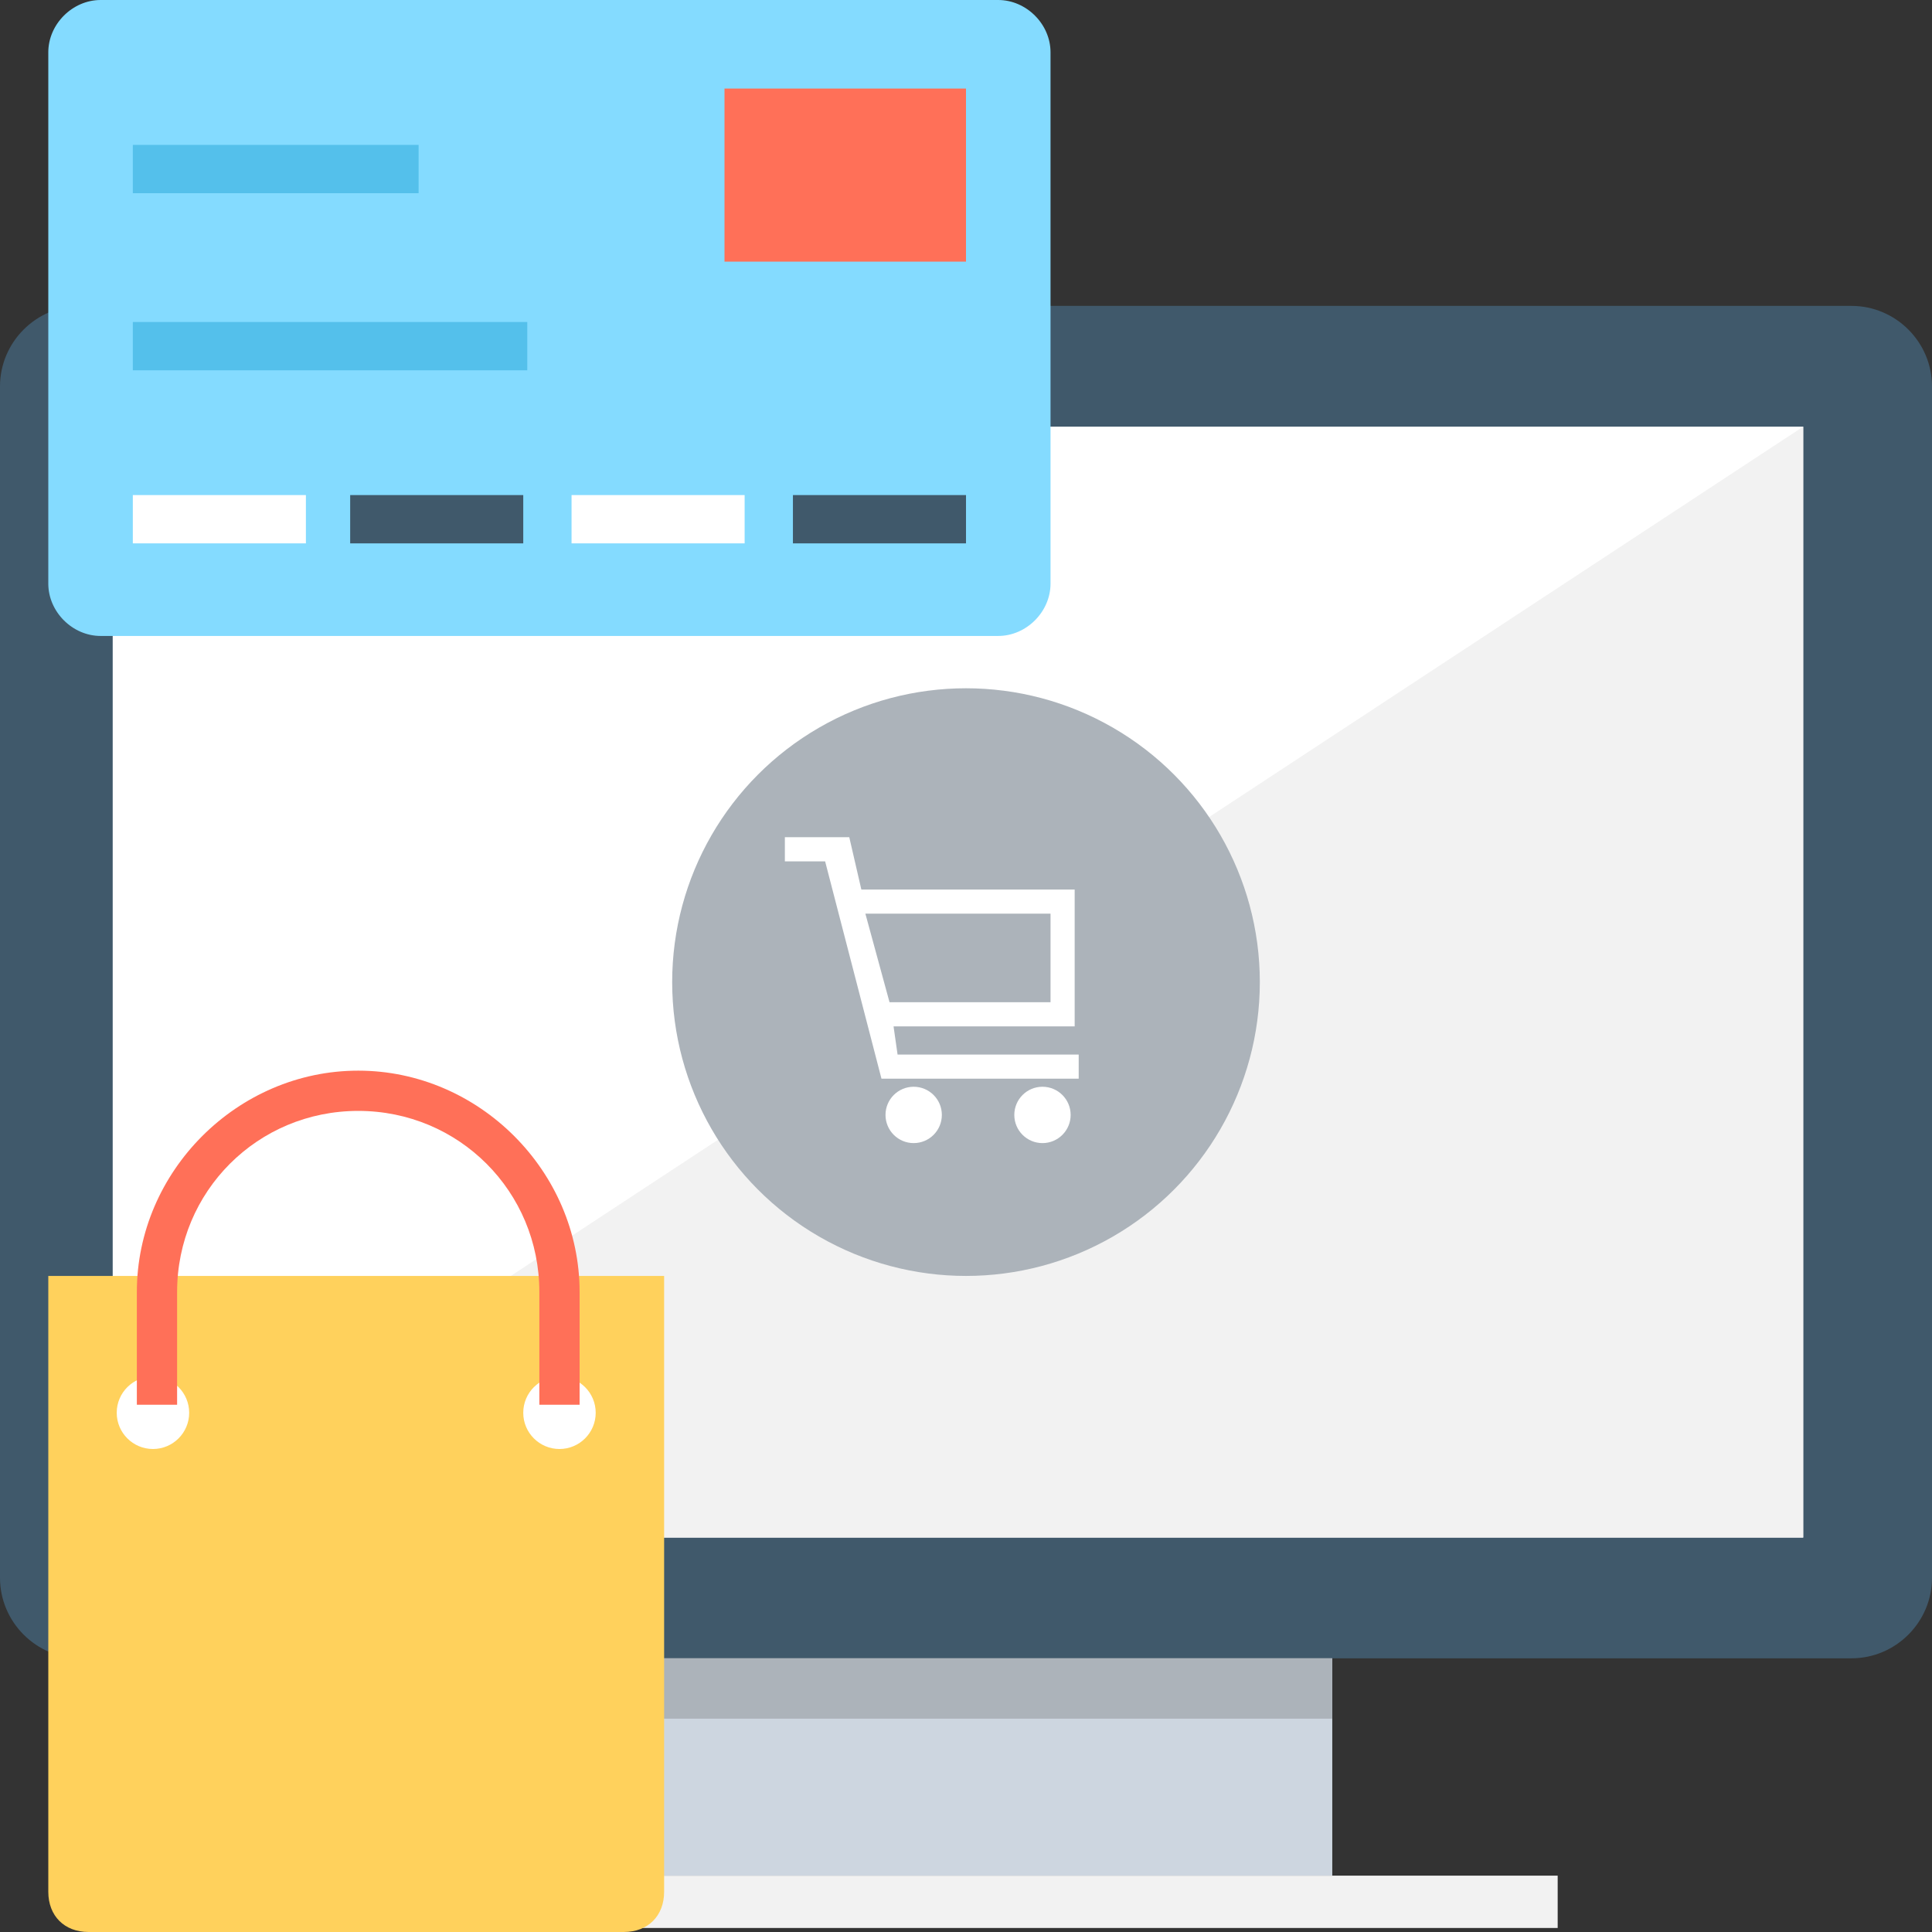 <?xml version="1.0" encoding="iso-8859-1"?>
<!-- Uploaded to: SVG Repo, www.svgrepo.com, Generator: SVG Repo Mixer Tools -->
<svg version="1.1" id="Layer_1" xmlns="http://www.w3.org/2000/svg" xmlns:xlink="http://www.w3.org/1999/xlink" 
	 viewBox="0 0 501.551 501.551" xml:space="preserve">
<rect x="0" y="0" width="501.551" height="501.551" fill="#333333" stroke="none"/>
<path style="fill:#40596B;" d="M480.653,79.412H20.898C9.404,79.412,0,88.816,0,100.31V409.6c0,11.494,9.404,20.898,20.898,20.898
	h459.755c11.494,0,20.898-9.404,20.898-20.898V100.31C501.551,88.816,492.147,79.412,480.653,79.412z"/>
<rect x="29.257" y="110.759" style="fill:#FFFFFF;" width="438.857" height="288.392"/>
<polygon style="fill:#F2F2F2;" points="468.114,110.759 468.114,399.151 29.257,399.151 "/>
<rect x="154.645" y="430.498" style="fill:#CDD6E0;" width="191.216" height="56.425"/>
<rect x="97.176" y="486.922" style="fill:#F2F2F2;" width="307.2" height="13.584"/>
<g>
	<rect x="154.645" y="430.498" style="fill:#ACB3BA;" width="191.216" height="15.673"/>
	<circle style="fill:#ACB3BA;" cx="250.776" cy="254.955" r="76.278"/>
</g>
<g>
	<path style="fill:#FFFFFF;" d="M233.012,273.763l-1.045-7.314h47.02v-35.527h-55.38l-3.135-13.584h-16.718v6.269h10.449
		l14.629,56.424h51.2v-6.269H233.012z M272.718,237.192v22.988h-41.796l-6.269-22.988H272.718z"/>
	<circle style="fill:#FFFFFF;" cx="237.192" cy="289.437" r="7.314"/>
	<circle style="fill:#FFFFFF;" cx="270.629" cy="289.437" r="7.314"/>
</g>
<path style="fill:#84DBFF;" d="M272.718,13.584V151.51c0,7.314-6.269,13.584-13.584,13.584H26.122
	c-7.314,0-13.584-6.269-13.584-13.584V13.584C12.539,6.269,18.808,0,26.122,0h233.012C266.449,0,272.718,6.269,272.718,13.584z"/>
<rect x="188.082" y="22.988" style="fill:#FF7058;" width="62.694" height="44.931"/>
<g>
	<rect x="34.482" y="37.616" style="fill:#54C0EB;" width="74.188" height="12.539"/>
	<rect x="34.482" y="83.592" style="fill:#54C0EB;" width="102.4" height="12.539"/>
</g>
<rect x="34.482" y="128.522" style="fill:#FFFFFF;" width="44.931" height="12.539"/>
<rect x="90.906" y="128.522" style="fill:#40596B;" width="44.931" height="12.539"/>
<rect x="148.376" y="128.522" style="fill:#FFFFFF;" width="44.931" height="12.539"/>
<rect x="205.845" y="128.522" style="fill:#40596B;" width="44.931" height="12.539"/>
<path style="fill:#FFD15C;" d="M12.539,331.233v159.869c0,6.269,4.18,10.449,10.449,10.449h138.971
	c6.269,0,10.449-4.18,10.449-10.449V331.233H12.539z"/>
<g>
	<circle style="fill:#FFFFFF;" cx="39.706" cy="366.759" r="9.404"/>
	<circle style="fill:#FFFFFF;" cx="145.241" cy="366.759" r="9.404"/>
</g>
<path style="fill:#FF7058;" d="M150.465,364.669h-10.449v-29.257c0-26.122-20.898-47.02-47.02-47.02s-47.02,20.898-47.02,47.02
	v29.257H35.527v-29.257c0-31.347,26.122-57.469,57.469-57.469s57.469,26.122,57.469,57.469V364.669z"/>
</svg>